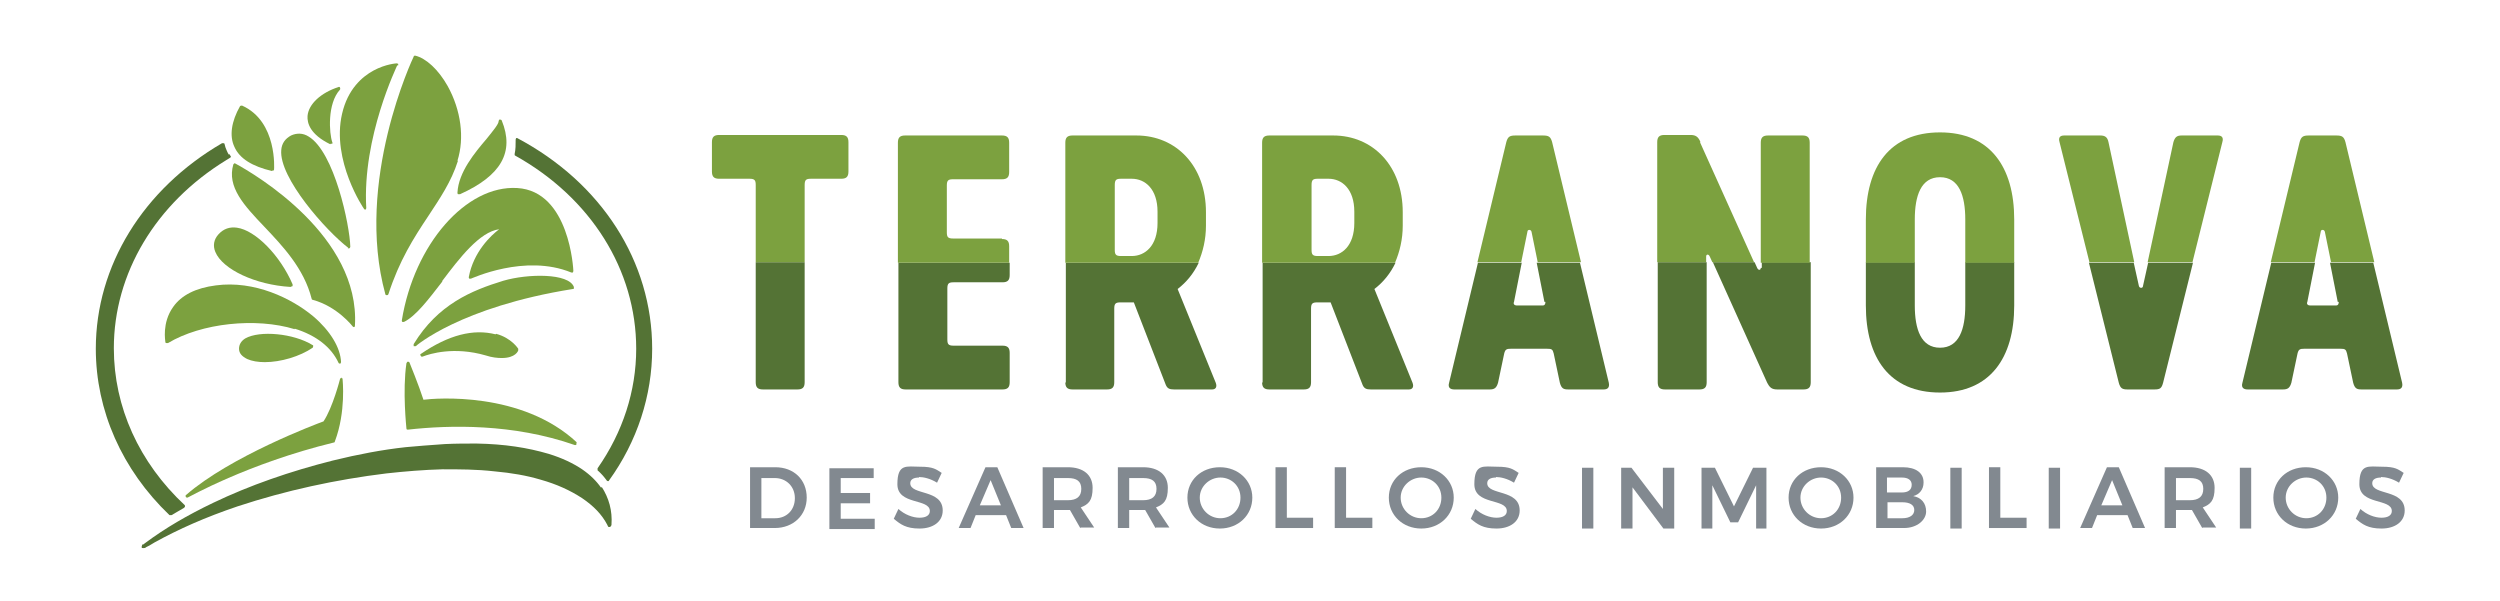 <svg xmlns="http://www.w3.org/2000/svg" id="Layer_1" viewBox="0 0 485.3 116.7"><defs><style>      .st0 {        fill: #828990;      }      .st1 {        fill: #7ca13f;      }      .st2 {        fill: #547335;      }    </style></defs><g><path class="st2" d="M116.7,94.7c-.9-1.3-2.1-2.5-3.7-3.6-1.8-1.2-3.9-2.2-6.5-3-4.1-1.2-8.5-1.9-14-2-2,0-4,0-6.1.1-3,.2-5.4.4-7.6.6-4.6.5-9.3,1.4-14.2,2.6-8.3,2.1-16.1,4.8-23.2,8.2-5,2.4-9.3,4.9-13.2,7.8-.1.1-.3.2-.4.3h-.2c0,.2-.1.3-.1.5s.1.2.3.2c0,0,0,0,0,0,.2,0,.4,0,.6-.2l.6-.3c.3-.2.7-.4,1-.6,4.7-2.6,9.9-4.9,16.1-7,9.4-3.1,19.1-5.2,28.9-6.4,3.6-.4,7.3-.7,10.9-.8,3.3,0,6.6,0,10.1.4,3.3.3,6.2.8,8.9,1.6,3.2.9,5.8,2.1,8.1,3.6,2.2,1.5,3.8,3.1,4.9,5.2,0,0,0,.1.1.2h0c0,.2.2.2.3.2.1,0,.2,0,.3-.2,0,0,.1-.1.1-.2.2-2.8-.5-5.2-1.9-7.4Z"></path><g><path class="st1" d="M96.2,64.9c-4.3-1.1-9.1.1-14.5,3.8-.1,0-.2.2,0,.4,0,.1.2.2.4.1,1.3-.5,6-2,12.2-.2,1.2.4,2.3.5,3.1.5,2.7,0,3.2-1.4,3.2-1.5,0,0,0-.2,0-.3,0,0-1.3-2.1-4.3-2.9Z"></path><path class="st1" d="M97.7,54.5c-6.2,1.9-12.7,4.6-17.4,12.3,0,.1,0,.3,0,.4,0,0,.1,0,.2,0s.1,0,.2,0c0,0,8.6-7.6,30.5-11.1,0,0,.2,0,.2-.1,0,0,0-.2,0-.3-1-2.7-8.9-2.6-13.7-1.2Z"></path><path class="st1" d="M85.8,54.6c3.4-4.5,7.3-9.6,11.1-10.1-1.6,1.2-5,4.4-5.9,9.3,0,.1,0,.2.1.3,0,0,.2,0,.3,0,.1,0,10.5-4.9,19.5-1.2,0,0,.2,0,.3,0,0,0,.1-.2.1-.3,0-.2-.7-15.5-10.9-16.1-9.9-.6-20,10.9-22.4,25.7,0,.1,0,.2.1.3,0,0,.1,0,.2,0s0,0,.1,0c2.3-1.1,4.8-4.4,7.5-7.9Z"></path><path class="st1" d="M89,37.7s.1,0,.2,0,0,0,.1,0c8-3.6,10.6-8.2,8.1-14.3,0-.1-.2-.2-.4-.2-.1,0-.2.2-.2.3,0,.6-1.1,1.9-2.3,3.4-2.3,2.7-5.5,6.5-5.7,10.5,0,.1,0,.2.1.3Z"></path><path class="st1" d="M88.8,31.2c1.4-4.4.7-9.8-1.9-14.5-1.8-3.2-4.2-5.4-6.3-5.9-.1,0-.3,0-.3.2-.1.2-11.5,24.2-5.5,46.1,0,.1.1.2.3.2h0c.1,0,.2,0,.3-.2,2.1-6.5,4.9-10.9,7.7-15.1,2.3-3.5,4.5-6.7,5.8-10.8Z"></path><path class="st1" d="M77.3,12.7c0,0,0-.2,0-.3,0,0-.2-.1-.3-.1,0,0-2.1.1-4.5,1.4-2.2,1.2-5,3.6-6.1,8.4-2.1,9.1,4.2,18.4,4.3,18.5,0,0,.1.1.2.1s0,0,0,0c.1,0,.2-.2.2-.3-.8-13.8,6-27.6,6-27.7Z"></path><path class="st1" d="M47.6,65.7c-.8.5-1.2,1.2-1.2,2,0,.9.6,1.5,1.6,2,.9.4,2.1.6,3.4.6,3.1,0,6.8-1.1,9.3-2.8,0,0,.1-.2.1-.3s0-.2-.1-.2c-3.7-2.3-10.3-2.9-13.1-1.3Z"></path><path class="st1" d="M57.2,63.8c4.2,1.3,7.1,3.6,8.5,6.6,0,.1.2.2.3.2s0,0,0,0c.1,0,.2-.2.2-.3-.1-2.8-2.1-6.1-5.4-8.9-4.2-3.5-11.4-7-18.9-6-3.9.5-6.7,1.9-8.3,4.2-2.2,3.1-1.5,6.6-1.5,6.8,0,0,0,.2.2.2,0,0,.2,0,.3,0,6.5-3.9,17.1-5,24.6-2.7Z"></path><path class="st1" d="M56.6,55.6s0,0,0,0c0,0,.2,0,.2-.1,0,0,0-.2,0-.3-2.4-5.6-7.2-10.5-10.8-11-1.4-.2-2.6.2-3.6,1.3-.9,1-1.1,2.2-.6,3.4,1.4,3.4,7.8,6.4,14.6,6.8Z"></path><path class="st1" d="M45.8,31.7c0,0-.2,0-.3,0,0,0-.1.1-.2.2-1.3,4.4,2.1,8,6,12.1,3.6,3.8,7.7,8.1,9.2,14,0,.1.1.2.2.2,4.8,1.3,7.7,5.1,7.8,5.2,0,0,.1.1.2.1s0,0,0,0c.1,0,.2-.1.2-.3,1-17.3-19.2-29.3-23.3-31.5Z"></path><path class="st1" d="M67.5,48.2c0,0,.1,0,.2,0s0,0,.1,0c.1,0,.2-.2.2-.3-.1-4.2-3.1-18.4-8.1-21.4-1.1-.7-2.3-.7-3.4-.2-1.1.6-1.8,1.5-1.9,2.8-.5,5.4,8.8,15.8,13,19Z"></path><path class="st1" d="M64.2,27.9s0,0,.1,0c0,0,.1,0,.2,0,0,0,.1-.2,0-.3-.6-1.7-1-7.5,1.5-10.2,0,0,.1-.2,0-.4,0-.1-.2-.2-.3-.1-3.4,1.1-5.8,3.3-6,5.6-.1,1.4.5,3.6,4.4,5.5Z"></path><path class="st1" d="M52.9,33.1s0,0,0,0c0,0,.1,0,.2,0,0,0,.1-.1.1-.2,0,0,.7-9.3-6.2-12.4-.1,0-.3,0-.4.1-1.7,3-2.1,5.8-1.1,7.9,1,2.3,3.5,3.8,7.3,4.7Z"></path><path class="st1" d="M66.3,73.4c-.1,0-.3,0-.3.2,0,0-1.4,5.5-3.2,8.2-1.4.5-18.1,6.8-26.7,14.3-.1,0-.1.3,0,.4,0,0,.1.1.2.1s.1,0,.1,0c.1,0,11.6-6.6,28.4-10.7,0,0,.2,0,.2-.2,2.2-5.8,1.5-12,1.5-12.1,0-.1-.1-.3-.3-.3Z"></path><path class="st1" d="M112,85.9c-10.7-10-27.5-8.6-29.8-8.3-.9-2.8-2.7-7.2-2.7-7.2,0-.1-.2-.2-.3-.2-.1,0-.2.1-.3.3-.8,5.4,0,12.6,0,12.7,0,0,0,.1.1.2,0,0,.1,0,.2,0,8.1-.9,20.4-1.2,32.4,3,0,0,0,0,0,0,.1,0,.2,0,.3-.1,0-.1,0-.3,0-.4Z"></path></g><g><path class="st2" d="M44.4,30c-.2-.3-.3-.6-.4-.8-.2-.4-.3-.8-.4-1.2,0,0,0-.2-.2-.2,0,0-.2,0-.3,0-15.3,8.9-24.5,23.8-24.5,39.9,0,12,5.1,23.5,14.3,32.3,0,0,.1,0,.2,0s.1,0,.2,0c.8-.5,1.6-.9,2.4-1.4,0,0,.1-.1.2-.2,0,0,0-.2,0-.3-8.9-8.3-13.8-19.1-13.8-30.5,0-14.5,8.1-28.1,21.8-36.5l.8-.5c.1,0,.2-.3,0-.4l-.2-.3Z"></path><path class="st2" d="M100.5,26.8c0,0-.2,0-.3,0,0,0-.1.2-.1.3,0,1,0,1.9-.2,2.8,0,.1,0,.3.1.3,14.7,8.2,23.5,22.2,23.5,37.5,0,8.2-2.6,16.2-7.5,23.2,0,.1,0,.3,0,.4.7.6,1.3,1.3,1.8,2,0,0,.1.1.2.1.1,0,.2,0,.2-.1,5.5-7.6,8.4-16.5,8.4-25.6,0-16.9-9.8-32.2-26.2-40.9Z"></path></g></g><g><path class="st2" d="M146.7,74.2c0,1,.4,1.4,1.4,1.4h6.7c1,0,1.4-.4,1.4-1.4v-23.3s-9.5,0-9.5,0v23.3Z"></path><path class="st2" d="M174.4,74.2c0,1,.4,1.4,1.4,1.4h18.8c1,0,1.4-.4,1.4-1.4v-5.7c0-1-.4-1.4-1.4-1.4h-9.5c-1,0-1.2-.3-1.2-1.2v-9.9c0-1,.3-1.2,1.2-1.2h9.5c1,0,1.4-.4,1.4-1.4v-2.4s-21.6,0-21.6,0v23.3Z"></path><path class="st2" d="M206.8,74.2c0,1,.4,1.4,1.4,1.4h6.7c1,0,1.4-.4,1.4-1.4v-14.3c0-1,.3-1.2,1.2-1.2h2.6s6.2,16,6.2,16c.3.7.7.9,1.6.9h7.4c.7,0,1-.5.7-1.3l-7.4-18.2c1.7-1.3,3.1-3,4.1-5.1h-25.8v23.3Z"></path><path class="st2" d="M245,74.2c0,1,.4,1.4,1.4,1.4h6.7c1,0,1.4-.4,1.4-1.4v-14.3c0-1,.3-1.2,1.2-1.2h2.6l6.2,16c.3.7.7.9,1.6.9h7.4c.7,0,1-.5.7-1.3l-7.4-18.2c1.7-1.3,3.1-3,4.1-5.1h-25.8v23.3Z"></path><path class="st2" d="M300,58.6c0,.5-.2.7-.5.7h-5.1c-.4,0-.7-.3-.5-.7l1.5-7.6h-8.5s-5.6,23.3-5.6,23.3c-.3,1,.3,1.3,1,1.3h6.9c.9,0,1.3-.3,1.6-1.3l1.2-5.7c.2-.8.5-.9,1.3-.9h7c.9,0,1.1.1,1.3.9l1.2,5.7c.3,1.1.7,1.3,1.6,1.3h6.9c.7,0,1.2-.3,1-1.3l-5.6-23.3h-8.4l1.5,7.6Z"></path><path class="st2" d="M341.8,52c0,.5-.5.5-.7,0l-.5-1.1h-8.1l10.5,23.3c.5,1,.9,1.4,2,1.4h5.1c1,0,1.4-.4,1.4-1.4v-23.3s-9.5,0-9.5,0v1.1Z"></path><path class="st2" d="M321.8,74.2c0,1,.4,1.4,1.4,1.4h6.7c1,0,1.4-.4,1.4-1.4v-23.3h-9.5v23.3Z"></path><path class="st2" d="M381.5,59.3c0,4.6-1.2,8.2-4.9,8.2s-4.9-3.6-4.9-8.2v-8.4h-9.5v8.4c0,10.2,4.6,16.9,14.4,16.9,9.7,0,14.4-6.7,14.4-16.9v-8.4h-9.5v8.4Z"></path><path class="st2" d="M416,55.5c0,.5-.7.5-.8,0l-1-4.5h-8.7l5.8,23.3c.3,1.1.7,1.3,1.7,1.3h5.2c1.1,0,1.4-.2,1.7-1.3l5.8-23.3h-8.7l-1,4.5Z"></path><path class="st2" d="M454,58.6c0,.5-.2.7-.5.7h-5.1c-.4,0-.7-.3-.5-.7l1.5-7.6h-8.5l-5.6,23.3c-.3,1,.3,1.3,1,1.3h6.9c.9,0,1.3-.3,1.6-1.3l1.2-5.7c.2-.8.5-.9,1.3-.9h7c.9,0,1.1.1,1.3.9l1.2,5.7c.3,1.1.7,1.3,1.6,1.3h6.9c.7,0,1.2-.3,1-1.3l-5.6-23.3h-8.4l1.5,7.6Z"></path><path class="st1" d="M157.4,34.7h5.9c1,0,1.4-.4,1.4-1.4v-5.7c0-1-.4-1.4-1.4-1.4h-23.7c-1,0-1.4.4-1.4,1.4v5.7c0,1,.4,1.4,1.4,1.4h5.9c1,0,1.2.3,1.2,1.2v15h9.5s0-15,0-15c0-1,.3-1.2,1.2-1.2Z"></path><path class="st1" d="M194.5,46.3h-9.5c-1,0-1.2-.3-1.2-1.2v-9.1c0-1,.3-1.2,1.2-1.2h9.5c1,0,1.4-.4,1.4-1.4v-5.7c0-1-.4-1.4-1.4-1.4h-18.8c-1,0-1.4.4-1.4,1.4v23.3h21.6v-3.2c0-1-.4-1.4-1.4-1.4Z"></path><path class="st1" d="M234.1,41.2c0-9-5.8-14.9-13.5-14.9h-12.4c-1,0-1.4.4-1.4,1.4v23.3h25.8c.9-2.1,1.5-4.5,1.5-7.2v-2.5ZM224.7,43.3c0,4.4-2.4,6.4-5,6.4h-2.1c-1,0-1.2-.3-1.2-1.2v-12.6c0-1,.3-1.2,1.2-1.2h2.1c2.6,0,5,2,5,6.4v2.2Z"></path><path class="st1" d="M272.3,41.2c0-9-5.8-14.9-13.5-14.9h-12.4c-1,0-1.4.4-1.4,1.4v23.3h25.8c.9-2.1,1.5-4.5,1.5-7.2v-2.5ZM262.9,43.3c0,4.4-2.4,6.4-5,6.4h-2.1c-1,0-1.2-.3-1.2-1.2v-12.6c0-1,.3-1.2,1.2-1.2h2.1c2.6,0,5,2,5,6.4v2.2Z"></path><path class="st1" d="M299.5,26.3h-5.3c-1.1,0-1.5.2-1.8,1.3l-5.6,23.3h8.5s1.2-5.9,1.2-5.9c0-.5.7-.5.8,0l1.2,5.9h8.4l-5.6-23.3c-.3-1.1-.7-1.3-1.8-1.3Z"></path><path class="st1" d="M330.1,27.6c-.4-1-.9-1.4-1.9-1.4h-5.1c-1,0-1.4.4-1.4,1.4v23.3s9.5,0,9.5,0v-1.1c0-.5.5-.5.7,0l.5,1.1h8.1l-10.5-23.3Z"></path><path class="st1" d="M350,26.3h-6.8c-1,0-1.4.4-1.4,1.4v23.3h9.5s0-23.3,0-23.3c0-1-.4-1.4-1.4-1.4Z"></path><path class="st1" d="M376.6,25.7c-9.8,0-14.4,6.7-14.4,16.9v8.4h9.5v-8.4c0-4.6,1.2-8.2,4.9-8.2,3.7,0,4.9,3.6,4.9,8.2v8.4h9.5v-8.4c0-10.2-4.7-16.9-14.4-16.9Z"></path><path class="st1" d="M409.3,27.6c-.2-1-.7-1.3-1.6-1.3h-7c-.7,0-1.2.3-.9,1.3l5.8,23.3h8.7l-5-23.3Z"></path><path class="st1" d="M430.5,26.3h-7c-.9,0-1.3.3-1.6,1.3l-5,23.3h8.7l5.8-23.3c.3-1-.2-1.3-.9-1.3Z"></path><path class="st1" d="M453.5,26.3h-5.3c-1.1,0-1.5.2-1.8,1.3l-5.6,23.3h8.5l1.2-5.9c0-.5.7-.5.8,0l1.2,5.9h8.4l-5.6-23.3c-.3-1.1-.7-1.3-1.8-1.3Z"></path></g><g><path class="st0" d="M156.6,96.6c0,3.4-2.6,5.9-6.2,5.9h-4.8v-11.8h4.9c3.6,0,6.1,2.4,6.1,5.9ZM154.3,96.7c0-2.3-1.7-3.9-3.9-3.9h-2.6v7.8h2.7c2.2,0,3.8-1.6,3.8-3.9Z"></path><path class="st0" d="M169.6,90.8v2h-6.4v2.9h5.7v2h-5.7v3h6.6v2h-8.8v-11.8h8.6Z"></path><path class="st0" d="M178.4,92.7c-1.1,0-1.7.4-1.7,1.1,0,2.4,6.3,1.1,6.3,5.3,0,2.2-1.9,3.5-4.5,3.5s-3.7-.8-5-1.9l.9-1.9c1.2,1.1,2.8,1.7,4.1,1.7s2-.5,2-1.3c0-2.5-6.3-1.1-6.3-5.2s1.8-3.4,4.4-3.4,3.1.5,4.2,1.2l-.9,1.9c-1.3-.8-2.6-1.1-3.5-1.1Z"></path><path class="st0" d="M195.1,100h-5.7l-1,2.5h-2.3l5.2-11.8h2.3l5.1,11.8h-2.4l-1-2.5ZM194.3,98.1l-2-4.9-2.1,4.9h4.1Z"></path><path class="st0" d="M209.7,102.5l-2-3.5c-.1,0-.3,0-.4,0h-2.7v3.5h-2.2v-11.8h4.9c3,0,4.8,1.5,4.8,4s-.8,3.2-2.3,3.8l2.6,3.9h-2.6ZM204.6,97.1h2.7c1.7,0,2.6-.7,2.6-2.2s-.9-2.1-2.6-2.1h-2.7v4.3Z"></path><path class="st0" d="M224.3,102.5l-2-3.5c-.1,0-.3,0-.4,0h-2.7v3.5h-2.2v-11.8h4.9c3,0,4.8,1.5,4.8,4s-.8,3.2-2.3,3.8l2.6,3.9h-2.6ZM219.2,97.1h2.7c1.7,0,2.6-.7,2.6-2.2s-.9-2.1-2.6-2.1h-2.7v4.3Z"></path><path class="st0" d="M243.1,96.6c0,3.4-2.7,6-6.3,6s-6.3-2.6-6.3-6,2.7-5.9,6.3-5.9,6.3,2.6,6.3,5.9ZM232.9,96.6c0,2.2,1.8,4,4,4s3.9-1.7,3.9-4-1.8-3.9-3.9-3.9-4,1.7-4,3.9Z"></path><path class="st0" d="M249.8,90.8v9.7h5.1v2h-7.3v-11.8h2.2Z"></path><path class="st0" d="M261.3,90.8v9.7h5.1v2h-7.3v-11.8h2.2Z"></path><path class="st0" d="M282.2,96.6c0,3.4-2.7,6-6.3,6s-6.3-2.6-6.3-6,2.7-5.9,6.3-5.9,6.3,2.6,6.3,5.9ZM271.9,96.6c0,2.2,1.8,4,4,4s3.9-1.7,3.9-4-1.8-3.9-3.9-3.9-4,1.7-4,3.9Z"></path><path class="st0" d="M290.4,92.7c-1.1,0-1.7.4-1.7,1.1,0,2.4,6.3,1.1,6.3,5.3,0,2.2-1.9,3.5-4.5,3.5s-3.7-.8-5-1.9l.9-1.9c1.2,1.1,2.8,1.7,4.1,1.7s2-.5,2-1.3c0-2.5-6.3-1.1-6.3-5.2s1.8-3.4,4.4-3.4,3.1.5,4.2,1.2l-.9,1.9c-1.3-.8-2.6-1.1-3.5-1.1Z"></path><path class="st0" d="M309.3,90.8v11.8h-2.2v-11.8h2.2Z"></path><path class="st0" d="M316.7,90.8l6.1,8v-8h2.2v11.8h-2.1l-6-8v8h-2.2v-11.8h2.1Z"></path><path class="st0" d="M332.9,90.8l3.7,7.5,3.7-7.5h2.6v11.8h-2v-8.4s-3.5,7.2-3.5,7.2h-1.5l-3.5-7.2v8.4h-2.1v-11.8h2.6Z"></path><path class="st0" d="M359.8,96.6c0,3.4-2.7,6-6.3,6s-6.3-2.6-6.3-6,2.7-5.9,6.3-5.9,6.3,2.6,6.3,5.9ZM349.5,96.6c0,2.2,1.8,4,4,4s3.9-1.7,3.9-4-1.8-3.9-3.9-3.9-4,1.7-4,3.9Z"></path><path class="st0" d="M373.4,93.7c0,1.3-.8,2.3-2,2.6,1.6.3,2.5,1.4,2.5,3s-1.7,3.2-4.3,3.2h-5.4v-11.8h5.2c2.5,0,4,1.1,4,2.9ZM371.1,94.1c0-.9-.7-1.4-1.9-1.4h-2.9v2.9h2.9c1.2,0,1.9-.5,1.9-1.5ZM371.6,99c0-1-.9-1.5-2.3-1.5h-2.9v3.1h2.9c1.4,0,2.3-.6,2.3-1.6Z"></path><path class="st0" d="M380.8,90.8v11.8h-2.2v-11.8h2.2Z"></path><path class="st0" d="M388.3,90.8v9.7h5.1v2h-7.3v-11.8h2.2Z"></path><path class="st0" d="M399.9,90.8v11.8h-2.2v-11.8h2.2Z"></path><path class="st0" d="M412.8,100h-5.7l-1,2.5h-2.3l5.2-11.8h2.3l5.1,11.8h-2.4l-1-2.5ZM412,98.1l-2-4.9-2.1,4.9h4.1Z"></path><path class="st0" d="M427.5,102.5l-2-3.5c-.1,0-.3,0-.4,0h-2.7v3.5h-2.2v-11.8h4.9c3,0,4.8,1.5,4.8,4s-.8,3.2-2.3,3.8l2.6,3.9h-2.6ZM422.4,97.1h2.7c1.7,0,2.6-.7,2.6-2.2s-.9-2.1-2.6-2.1h-2.7v4.3Z"></path><path class="st0" d="M437,90.8v11.8h-2.2v-11.8h2.2Z"></path><path class="st0" d="M453.9,96.6c0,3.4-2.7,6-6.3,6s-6.3-2.6-6.3-6,2.7-5.9,6.3-5.9,6.3,2.6,6.3,5.9ZM443.7,96.6c0,2.2,1.8,4,4,4s3.9-1.7,3.9-4-1.8-3.9-3.9-3.9-4,1.7-4,3.9Z"></path><path class="st0" d="M462.2,92.7c-1.1,0-1.7.4-1.7,1.1,0,2.4,6.3,1.1,6.3,5.3,0,2.2-1.9,3.5-4.5,3.5s-3.7-.8-5-1.9l.9-1.9c1.2,1.1,2.8,1.7,4.1,1.7s2-.5,2-1.3c0-2.5-6.3-1.1-6.3-5.2s1.8-3.4,4.4-3.4,3.1.5,4.2,1.2l-.9,1.9c-1.3-.8-2.6-1.1-3.5-1.1Z"></path></g></svg>